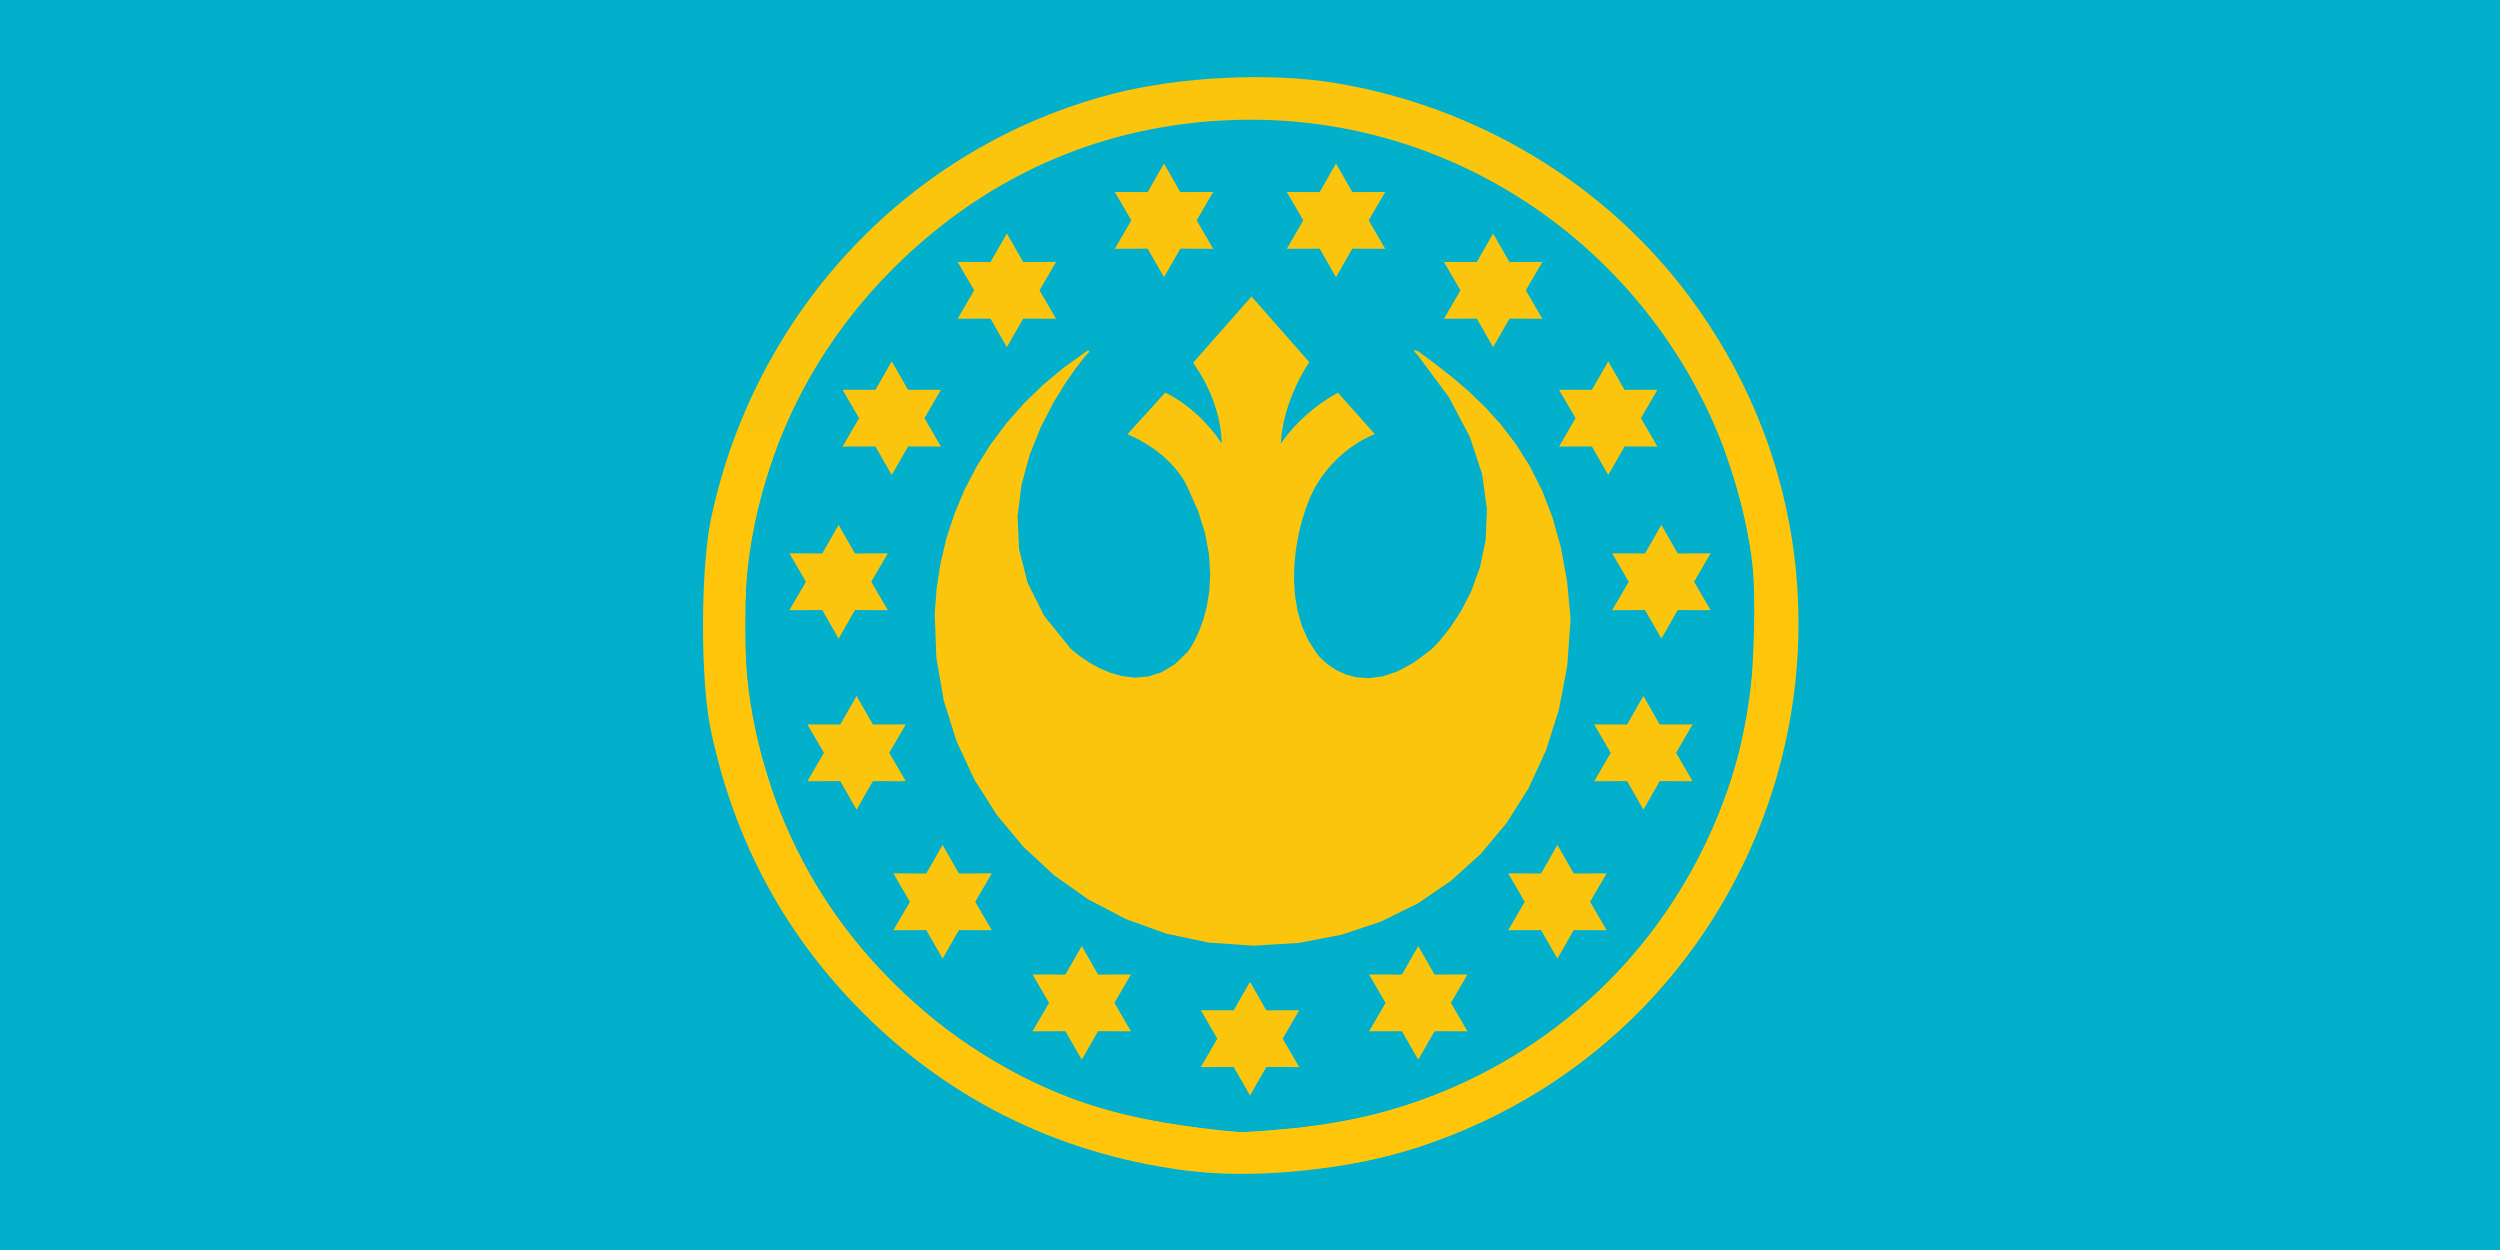 <?xml version="1.0" encoding="UTF-8" standalone="no"?>
<svg
   version="1.1"
   width="1000"
   height="500"
   id="svg172"
   sodipodi:docname="new_republic_flag_from_the_mandalorian_2023.svg"
   inkscape:version="1.2.2 (b0a8486, 2022-12-01)"
   xmlns:inkscape="http://www.inkscape.org/namespaces/inkscape"
   xmlns:sodipodi="http://sodipodi.sourceforge.net/DTD/sodipodi-0.dtd"
   xmlns="http://www.w3.org/2000/svg"
   xmlns:svg="http://www.w3.org/2000/svg">
  <defs
     id="defs176" />
  <sodipodi:namedview
     id="namedview174"
     pagecolor="#505050"
     bordercolor="#eeeeee"
     borderopacity="1"
     inkscape:showpageshadow="0"
     inkscape:pageopacity="0"
     inkscape:pagecheckerboard="0"
     inkscape:deskcolor="#505050"
     showgrid="false"
     showguides="false"
     inkscape:zoom="0.28406258"
     inkscape:cx="353.79529"
     inkscape:cy="285.14844"
     inkscape:window-width="1280"
     inkscape:window-height="456"
     inkscape:window-x="0"
     inkscape:window-y="23"
     inkscape:window-maximized="0"
     inkscape:current-layer="strokes" />
  <g
     id="ViewLayer_LineSet"
     inkscape:groupmode="lineset"
     inkscape:label="ViewLayer_LineSet">
    <g
       inkscape:groupmode="layer"
       id="strokes"
       inkscape:label="strokes">
      <rect
         style="fill:#00afca;fill-opacity:0.988;stroke:#fec50c;stroke-width:0;stroke-dasharray:none;stroke-opacity:0.953"
         id="rect6390"
         width="1000"
         height="500.1"
         x="5e-07"
         y="5e-07" />
      <path
         fill="none"
         stroke-width="3.0"
         stroke-linecap="butt"
         stroke-opacity="1.0"
         stroke="rgb(0, 0, 0)"
         stroke-linejoin="round"
         d=" M 523.723, 144.864 517.112, 137.360 510.502, 129.857 503.891, 122.353 500.601, 118.619 500.142, 119.140 498.871, 120.581 496.952, 122.758 494.546, 125.488 491.816, 128.585 488.923, 131.866 486.031, 135.147 483.300, 138.244 480.894, 140.973 478.975, 143.150 477.704, 144.591 477.245, 145.113 479.980, 149.237 482.240, 153.268 484.070, 157.156 485.517, 160.849 486.624, 164.297 487.437, 167.449 488.001, 170.256 488.361, 172.665 488.563, 174.627 488.651, 176.092 488.671, 177.007 488.667, 177.324 486.152, 173.813 483.571, 170.679 480.979, 167.907 478.430, 165.485 475.978, 163.398 473.677, 161.633 471.581, 160.177 469.745, 159.016 468.223, 158.136 467.068, 157.524 466.336, 157.167 466.079, 157.051 465.783, 157.378 464.964, 158.282 463.726, 159.648 462.174, 161.360 460.413, 163.302 458.547, 165.360 456.682, 167.418 454.921, 169.361 453.369, 171.073 452.131, 172.438 451.311, 173.342 451.015, 173.669 455.415, 175.774 459.280, 178.021 462.640, 180.350 465.524, 182.698 467.961, 185.002 469.978, 187.200 471.606, 189.231 472.874, 191.032 473.809, 192.541 474.441, 193.696 474.799, 194.435 474.912, 194.695 478.995, 203.824 479.226, 204.341 482.053, 213.380 483.606, 221.767 484.095, 229.458 483.733, 236.409 482.732, 242.577 481.304, 247.917 479.660, 252.384 478.013, 255.936 476.574, 258.527 475.555, 260.114 475.169, 260.653 469.932, 265.699 464.560, 268.939 459.165, 270.634 453.861, 271.045 448.759, 270.432 443.972, 269.055 439.613, 267.176 435.794, 265.054 432.628, 262.950 430.227, 261.124 428.704, 259.838 428.171, 259.352 421.888, 251.572 417.675, 246.355 413.197, 237.414 411.014, 233.053 408.565, 223.358 407.644, 219.708 407.169, 209.719 407.020, 206.581 408.259, 196.658 408.599, 193.934 411.222, 184.285 411.835, 182.030 415.541, 172.742 416.184, 171.130 420.730, 162.223 421.101, 161.496 426.043, 153.390 430.465, 147.074 433.821, 142.811 435.568, 140.861 435.653, 140.670 435.686, 140.525 435.674, 140.419 435.626, 140.347 435.550, 140.304 435.454, 140.284 435.347, 140.280 435.235, 140.288 435.128, 140.301 435.034, 140.315 434.959, 140.323 434.914, 140.320 426.769, 146.121 425.670, 146.904 417.986, 153.305 417.158, 153.995 409.991, 160.970 409.385, 161.559 402.788, 169.075 402.360, 169.563 396.381, 177.578 396.088, 177.971 390.772, 186.441 390.577, 186.750 385.962, 195.622 385.835, 195.867 381.953, 205.084 381.867, 205.288 378.745, 214.788 378.682, 214.978 376.336, 224.699 376.286, 224.905 374.727, 234.782 374.687, 235.033 373.917, 245.003 373.892, 245.329 374.261, 255.322 374.547, 263.082 376.252, 272.936 377.509, 280.197 380.505, 289.738 382.629, 296.501 386.849, 305.567 389.760, 311.822 395.120, 320.264 398.753, 325.986 405.159, 333.665 409.460, 338.822 416.806, 345.607 421.733, 350.157 429.903, 355.922 435.423, 359.817 444.287, 364.447 450.383, 367.632 459.791, 371.022 466.464, 373.427 476.248, 375.494 483.519, 377.031 493.495, 377.723 501.398, 378.271 511.380, 377.657 519.525, 377.156 529.347, 375.275 536.583, 373.889 546.068, 370.721 552.479, 368.581 561.444, 364.151 567.122, 361.346 575.390, 355.721 580.422, 352.298 587.834, 345.584 592.288, 341.548 598.711, 333.884 602.627, 329.212 607.967, 320.757 611.350, 315.401 615.546, 306.324 618.364, 300.229 621.390, 290.698 623.578, 283.808 625.438, 273.983 626.901, 266.254 627.622, 256.280 628.243, 247.677 627.324, 237.719 626.865, 232.734 625.087, 222.894 624.429, 219.251 621.747, 209.617 621.051, 207.118 617.450, 197.788 616.846, 196.224 612.350, 187.292 611.932, 186.461 606.600, 178.001 606.423, 177.720 600.435, 169.889 594.083, 162.860 587.485, 156.524 580.754, 150.770 574.008, 145.488 567.362, 140.570 566.590, 140.269 566.069, 140.126 565.764, 140.117 565.641, 140.217 565.664, 140.400 565.798, 140.640 566.008, 140.913 566.258, 141.193 566.514, 141.455 566.741, 141.673 566.903, 141.823 566.964, 141.878 572.919, 149.912 578.874, 157.945 579.539, 158.843 584.210, 167.685 587.979, 174.820 591.095, 184.322 592.863, 189.715 594.240, 199.620 594.771, 203.436 594.379, 213.429 594.283, 215.891 592.249, 225.682 591.979, 226.986 588.532, 236.373 588.438, 236.629 584.241, 244.726 579.967, 251.186 576.196, 255.915 573.509, 258.820 572.484, 259.809 565.431, 265.085 558.918, 268.588 552.959, 270.568 547.569, 271.275 542.760, 270.961 538.548, 269.875 534.945, 268.269 531.966, 266.393 529.625, 264.498 527.935, 262.833 526.911, 261.651 526.567, 261.201 523.280, 256.047 520.807, 250.479 519.084, 244.599 518.042, 238.509 517.614, 232.313 517.734, 226.111 518.334, 220.007 519.348, 214.103 520.708, 208.500 522.348, 203.302 524.200, 198.609 526.198, 194.526 528.668, 190.718 531.267, 187.366 533.930, 184.445 536.592, 181.932 539.187, 179.803 541.649, 178.034 543.913, 176.602 545.912, 175.484 547.581, 174.655 548.855, 174.092 549.667, 173.772 549.953, 173.670 549.662, 173.343 548.857, 172.439 547.641, 171.073 546.118, 169.362 544.388, 167.419 542.556, 165.361 540.724, 163.303 538.995, 161.360 537.471, 159.649 536.255, 158.283 535.451, 157.379 535.160, 157.052 531.435, 159.257 528.054, 161.550 525.012, 163.876 522.306, 166.183 519.932, 168.418 517.887, 170.528 516.167, 172.459 514.768, 174.158 513.686, 175.572 512.918, 176.648 512.460, 177.333 512.308, 177.573 512.697, 173.222 513.425, 169.022 514.422, 165.016 515.615, 161.249 516.935, 157.762 518.309, 154.600 519.667, 151.805 520.937, 149.422 522.049, 147.493 522.932, 146.061 523.513, 145.170 523.723, 144.864 "
         id="path132"
         style="stroke-width:0;stroke-dasharray:none;stroke:#fec50c;stroke-opacity:0.953" />
      <path
         fill="none"
         stroke-width="3"
         stroke-linecap="butt"
         stroke-opacity="1"
         stroke="#000000"
         stroke-linejoin="round"
         d="m 517.112,137.36 -6.61,-7.503 -6.611,-7.504 -3.29,-3.734 -0.459,0.521 -1.271,1.441 -1.919,2.177 -2.406,2.73 -2.73,3.097 -2.893,3.281 -2.892,3.281 -2.731,3.097 -2.406,2.729 -1.919,2.177 -1.271,1.441 -0.459,0.522 2.735,4.124 2.26,4.031 1.83,3.888 1.447,3.693 1.107,3.448 0.813,3.152 0.564,2.807 0.36,2.409 0.202,1.962 0.088,1.465 0.02,0.915 -0.004,0.317 -2.515,-3.511 -2.581,-3.134 -2.592,-2.772 -2.549,-2.422 -2.452,-2.087 -2.301,-1.765 -2.096,-1.456 -1.836,-1.161 -1.522,-0.88 -1.155,-0.612 -0.732,-0.357 -0.257,-0.116 -0.296,0.327 -0.819,0.904 -1.238,1.366 -1.552,1.712 -1.761,1.942 -1.866,2.058 -1.865,2.058 -1.761,1.943 -1.552,1.712 -1.238,1.365 -0.82,0.904 -0.296,0.327 4.4,2.105 3.865,2.247 3.36,2.329 2.884,2.348 2.437,2.304 2.017,2.198 1.628,2.031 1.268,1.801 0.935,1.509 0.632,1.155 0.358,0.739 0.113,0.26 4.083,9.129 0.231,0.517 2.827,9.039 1.553,8.387 0.489,7.691 -0.362,6.951 -1.001,6.168 -1.428,5.34 -1.644,4.467 -1.647,3.552 -1.439,2.591 -1.019,1.587 -0.386,0.539 -5.237,5.046 -5.372,3.24 -5.395,1.695 -5.304,0.411 -5.102,-0.613 -4.787,-1.377 -4.359,-1.879 -3.819,-2.122 -3.166,-2.104 -2.401,-1.826 -1.523,-1.286 -0.533,-0.486 -6.283,-7.78 -4.213,-5.217 -4.478,-8.941 -2.183,-4.361 -2.449,-9.695 -0.921,-3.65 -0.475,-9.989 -0.149,-3.138 1.239,-9.923 0.34,-2.724 2.623,-9.649 0.613,-2.255 3.706,-9.288 0.643,-1.612 4.546,-8.907 0.371,-0.727 4.942,-8.106 4.422,-6.316 3.356,-4.263 1.747,-1.95 0.085,-0.191 0.033,-0.145 -0.012,-0.106 -0.048,-0.072 -0.076,-0.043 -0.096,-0.02 -0.107,-0.004 -0.112,0.008 -0.107,0.013 -0.094,0.014 -0.075,0.008 -0.045,-0.003 -8.145,5.801 -1.099,0.783 -7.684,6.401 -0.828,0.69 -7.167,6.975 -0.606,0.589 -6.597,7.516 -0.428,0.488 -5.979,8.015 -0.293,0.393 -5.316,8.47 -0.195,0.309 -4.615,8.872 -0.127,0.245 -3.882,9.217 -0.086,0.204 -3.122,9.5 -0.063,0.19 -2.346,9.721 -0.05,0.206 -1.559,9.877 -0.04,0.251 -0.77,9.97 -0.025,0.326 0.369,9.993 0.286,7.76 1.705,9.854 1.257,7.261 2.996,9.541 2.124,6.763 4.22,9.066 2.911,6.255 5.36,8.442 3.633,5.722 6.406,7.679 4.301,5.157 7.346,6.785 4.927,4.55 8.17,5.765 5.52,3.895 8.864,4.63 6.096,3.185 9.408,3.39 6.673,2.405 9.784,2.067 7.271,1.537 9.976,0.692 7.903,0.548 9.982,-0.614 8.145,-0.501 9.822,-1.881 7.236,-1.386 9.485,-3.168 6.411,-2.14 8.965,-4.43 5.678,-2.805 8.268,-5.625 5.032,-3.423 7.412,-6.714 4.454,-4.036 6.423,-7.664 3.916,-4.672 5.34,-8.455 3.383,-5.356 4.196,-9.077 2.818,-6.095 3.026,-9.531 2.188,-6.89 1.86,-9.825 1.463,-7.729 0.721,-9.974 0.621,-8.603 -0.919,-9.958 -0.459,-4.985 -1.778,-9.84 -0.658,-3.643 -2.682,-9.634 -0.696,-2.499 -3.601,-9.33 -0.604,-1.564 -4.496,-8.932 -0.418,-0.831 -5.332,-8.46 -0.177,-0.281 -5.988,-7.831 -6.352,-7.029 -6.598,-6.336 -6.731,-5.754 -6.746,-5.282 -6.646,-4.918 -0.772,-0.301 -0.521,-0.143 -0.305,-0.009 -0.123,0.1 0.023,0.183 0.134,0.24 0.21,0.273 0.25,0.28 0.256,0.262 0.227,0.218 0.162,0.15 0.061,0.055 5.955,8.034 5.955,8.033 0.665,0.898 4.671,8.842 3.769,7.135 3.116,9.502 1.768,5.393 1.377,9.905 0.531,3.816 -0.392,9.993 -0.096,2.462 -2.034,9.791 -0.27,1.304 -3.447,9.387 -0.094,0.256 -4.197,8.097 -4.274,6.46 -3.771,4.729 -2.687,2.905 -1.025,0.989 -7.053,5.276 -6.513,3.503 -5.959,1.98 -5.39,0.707 -4.809,-0.314 -4.212,-1.086 -3.603,-1.606 -2.979,-1.876 -2.341,-1.895 -1.69,-1.665 -1.024,-1.182 -0.344,-0.45 -3.287,-5.154 -2.473,-5.568 -1.723,-5.88 -1.042,-6.09 -0.428,-6.196 0.12,-6.202 0.6,-6.104 1.014,-5.904 1.36,-5.603 1.64,-5.198 1.852,-4.693 1.998,-4.083 2.47,-3.808 2.599,-3.352 2.663,-2.921 2.662,-2.513 2.595,-2.129 2.462,-1.769 2.264,-1.432 1.999,-1.118 1.669,-0.829 1.274,-0.563 0.812,-0.32 0.286,-0.102 -0.291,-0.327 -0.805,-0.904 -1.216,-1.366 -1.523,-1.711 -1.73,-1.943 -1.832,-2.058 -1.832,-2.058 -1.729,-1.943 -1.524,-1.711 -1.216,-1.366 -0.804,-0.904 -0.291,-0.327 -3.725,2.205 -3.381,2.293 -3.042,2.326 -2.706,2.307 -2.374,2.235 -2.045,2.11 -1.72,1.931 -1.399,1.699 -1.082,1.414 -0.768,1.076 -0.458,0.685 -0.152,0.24 0.389,-4.351 0.728,-4.2 0.997,-4.006 1.193,-3.767 1.32,-3.487 1.374,-3.162 1.358,-2.795 1.27,-2.383 1.112,-1.929 0.883,-1.432 0.581,-0.891 0.21,-0.306 z"
         id="path134"
         sodipodi:nodetypes="cccccccccccccccccccccccccccccccccccccccccccccccccccccccccccccccccccccccccccccccccccccccccccccccccccccccccccccccccccccccccccccccccccccccccccccccccccccccccccccccccccccccccccccccccccccccccccccccccccccccccccccccccccccccccccccccccccccccccccccccccccccccccccccccccccccccccccccccccccccccccccccccccccccccccccccccccccccccccccc"
         style="fill:#fec50c;fill-opacity:0.988;stroke-width:0;stroke-dasharray:none;stroke:#fec50c;stroke-opacity:0.953" />
      <path
         fill="none"
         stroke-width="3.0"
         stroke-linecap="butt"
         stroke-opacity="1.0"
         stroke="rgb(0, 0, 0)"
         stroke-linejoin="round"
         d=" M 699.943, 230.307 698.737, 220.520 697.051, 210.804 694.890, 201.183 692.260, 191.679 689.167, 182.315 685.618, 173.114 681.622, 164.099 677.188, 155.291 672.327, 146.711 667.052, 138.379 661.373, 130.317 655.306, 122.544 648.865, 115.076 642.066, 107.934 634.924, 101.135 627.456, 94.694 619.683, 88.627 611.621, 82.948 603.289, 77.673 594.709, 72.812 585.901, 68.378 576.886, 64.382 567.685, 60.833 558.321, 57.740 548.817, 55.110 539.196, 52.949 529.480, 51.263 519.693, 50.057 509.858, 49.331 500.000, 49.088 490.142, 49.331 480.307, 50.057 470.520, 51.263 460.804, 52.949 451.183, 55.110 441.679, 57.740 432.315, 60.833 423.114, 64.382 414.099, 68.378 405.291, 72.812 396.711, 77.673 388.379, 82.948 380.317, 88.627 372.544, 94.694 365.076, 101.135 357.934, 107.934 351.135, 115.076 344.694, 122.544 338.627, 130.317 332.948, 138.379 327.673, 146.711 322.812, 155.291 318.378, 164.099 314.382, 173.114 310.833, 182.315 307.740, 191.679 305.110, 201.183 302.949, 210.804 301.263, 220.520 300.057, 230.307 299.331, 240.142 299.088, 250.000 299.331, 259.858 300.057, 269.693 301.263, 279.480 302.949, 289.196 305.110, 298.817 307.740, 308.321 310.833, 317.685 314.382, 326.886 318.378, 335.901 322.812, 344.709 327.673, 353.289 332.948, 361.621 338.627, 369.683 344.694, 377.456 351.135, 384.924 357.934, 392.066 365.076, 398.865 372.544, 405.306 380.317, 411.373 388.379, 417.052 396.711, 422.327 405.291, 427.188 414.099, 431.622 423.114, 435.618 432.315, 439.167 441.679, 442.260 451.183, 444.890 460.804, 447.051 470.520, 448.737 480.307, 449.943 490.142, 450.669 500.000, 450.912 509.858, 450.669 519.693, 449.943 529.480, 448.737 539.196, 447.051 548.817, 444.890 558.321, 442.260 567.685, 439.167 576.886, 435.618 585.901, 431.622 594.709, 427.188 603.289, 422.327 611.621, 417.052 619.683, 411.373 627.456, 405.306 634.924, 398.865 642.066, 392.066 648.865, 384.924 655.306, 377.456 661.373, 369.683 667.052, 361.621 672.327, 353.289 677.188, 344.709 681.622, 335.901 685.618, 326.886 689.167, 317.685 692.260, 308.321 694.890, 298.817 697.051, 289.196 698.737, 279.480 699.943, 269.693 700.669, 259.858 700.912, 250.000 700.669, 240.142 699.943, 230.307 "
         id="path136"
         style="stroke-width:0;stroke-dasharray:none;stroke:#fec50c;stroke-opacity:0.953" />
      <path
         fill="none"
         stroke-width="3.0"
         stroke-linecap="butt"
         stroke-opacity="1.0"
         stroke="rgb(0, 0, 0)"
         stroke-linejoin="round"
         d=" M 718.810, 217.543 720.034, 227.467 720.139, 228.318 720.875, 238.291 720.938, 239.146 721.184, 249.143 721.205, 250.000 720.959, 259.997 720.938, 260.854 720.202, 270.827 720.139, 271.682 718.915, 281.607 718.810, 282.457 717.101, 292.310 716.955, 293.155 714.763, 302.912 714.575, 303.748 711.908, 313.386 711.679, 314.212 708.543, 323.708 708.274, 324.522 704.675, 333.852 704.367, 334.652 700.314, 343.793 699.967, 344.577 695.470, 353.509 695.085, 354.275 690.156, 362.976 689.733, 363.722 684.384, 372.171 683.925, 372.895 678.167, 381.071 677.673, 381.771 671.521, 389.655 670.993, 390.330 664.462, 397.903 663.902, 398.552 657.007, 405.795 656.416, 406.416 649.173, 413.311 648.552, 413.902 640.980, 420.433 640.330, 420.993 632.447, 427.146 631.771, 427.673 623.596, 433.432 622.895, 433.925 614.446, 439.275 613.722, 439.733 605.021, 444.662 604.275, 445.085 595.343, 449.581 594.577, 449.967 585.435, 454.019 584.651, 454.367 575.321, 457.965 574.522, 458.274 565.026, 461.410 564.212, 461.679 554.575, 464.347 553.748, 464.575 543.991, 466.767 543.155, 466.955 533.302, 468.664 532.458, 468.810 522.533, 470.034 521.682, 470.139 511.709, 470.875 510.854, 470.938 500.857, 471.184 500.000, 471.205 490.003, 470.959 489.146, 470.938 479.173, 470.202 478.318, 470.139 468.393, 468.915 467.543, 468.810 457.690, 467.101 456.845, 466.955 447.088, 464.763 446.252, 464.575 436.614, 461.908 435.788, 461.679 426.292, 458.543 425.478, 458.274 416.148, 454.675 415.349, 454.367 406.207, 450.314 405.423, 449.967 396.491, 445.470 395.725, 445.085 387.024, 440.156 386.278, 439.733 377.829, 434.384 377.105, 433.925 368.929, 428.167 368.229, 427.673 360.345, 421.521 359.670, 420.993 352.097, 414.462 351.448, 413.902 344.205, 407.007 343.584, 406.416 336.689, 399.173 336.098, 398.552 329.567, 390.980 329.007, 390.330 322.854, 382.447 322.327, 381.771 316.568, 373.596 316.075, 372.895 310.725, 364.446 310.267, 363.722 305.338, 355.021 304.915, 354.275 300.419, 345.343 300.033, 344.577 295.981, 335.435 295.633, 334.652 292.035, 325.321 291.726, 324.522 288.590, 315.026 288.321, 314.212 285.653, 304.575 285.425, 303.748 283.233, 293.991 283.045, 293.155 281.336, 283.302 281.190, 282.457 279.966, 272.533 279.861, 271.682 279.125, 261.709 279.062, 260.854 278.816, 250.857 278.795, 250.000 279.041, 240.003 279.062, 239.146 279.798, 229.173 279.861, 228.318 281.085, 218.393 281.190, 217.543 282.899, 207.690 283.045, 206.845 285.237, 197.088 285.425, 196.252 288.092, 186.614 288.321, 185.788 291.457, 176.292 291.726, 175.478 295.325, 166.148 295.633, 165.349 299.686, 156.207 300.033, 155.423 304.530, 146.491 304.915, 145.725 309.844, 137.024 310.267, 136.278 315.616, 127.829 316.075, 127.105 321.833, 118.929 322.327, 118.229 328.479, 110.345 329.007, 109.670 335.538, 102.097 336.098, 101.448 342.993, 94.205 343.584, 93.584 350.827, 86.689 351.448, 86.098 359.020, 79.567 359.670, 79.007 367.553, 72.854 368.229, 72.327 376.404, 66.568 377.105, 66.075 385.554, 60.725 386.278, 60.267 394.979, 55.338 395.725, 54.915 404.657, 50.419 405.423, 50.033 414.565, 45.981 415.349, 45.633 424.679, 42.035 425.478, 41.726 434.974, 38.590 435.788, 38.321 445.426, 35.653 446.252, 35.425 456.009, 33.233 456.845, 33.045 466.698, 31.336 467.543, 31.190 477.467, 29.966 478.318, 29.861 488.291, 29.125 489.146, 29.062 499.143, 28.816 500.000, 28.795 509.997, 29.041 510.854, 29.062 520.827, 29.798 521.682, 29.861 531.607, 31.085 532.458, 31.190 542.310, 32.899 543.155, 33.045 552.912, 35.237 553.748, 35.425 563.386, 38.092 564.212, 38.321 573.708, 41.457 574.522, 41.726 583.852, 45.325 584.651, 45.633 593.793, 49.686 594.577, 50.033 603.509, 54.530 604.275, 54.915 612.976, 59.844 613.722, 60.267 622.171, 65.616 622.895, 66.075 631.070, 71.833 631.771, 72.327 639.655, 78.479 640.330, 79.007 647.903, 85.538 648.552, 86.098 655.795, 92.993 656.416, 93.584 663.311, 100.827 663.902, 101.448 670.433, 109.020 670.993, 109.670 677.146, 117.553 677.673, 118.229 683.432, 126.404 683.925, 127.105 689.275, 135.554 689.733, 136.278 694.662, 144.979 695.085, 145.725 699.581, 154.657 699.967, 155.423 704.019, 164.565 704.367, 165.349 707.965, 174.679 708.274, 175.478 711.410, 184.974 711.679, 185.788 714.347, 195.426 714.575, 196.252 716.767, 206.009 716.955, 206.845 718.664, 216.698 718.810, 217.543 "
         id="path138"
         style="stroke-width:0;stroke-dasharray:none;stroke:#fec50c;stroke-opacity:0.953" />
      <path
         fill="none"
         stroke-width="3"
         stroke-linecap="butt"
         stroke-opacity="1"
         stroke="#000000"
         stroke-linejoin="round"
         d="m 483.467,404.112 -3.147,-0.011 5.03,8.643 1.583,2.719 -5.03,8.643 -1.583,2.72 10,-0.036 3.147,-0.011 4.969,8.678 1.564,2.731 4.969,-8.678 1.564,-2.731 10,0.036 3.147,0.011 -5.03,-8.643 -1.583,-2.72 5.03,-8.642 1.583,-2.72 -10,0.035 -3.147,0.011 -4.969,-8.677 -1.564,-2.731 -4.97,8.678 -1.563,2.73 z"
         id="path140"
         sodipodi:nodetypes="ccccccccccccccccccccccccc"
         style="fill:#fec50c;fill-opacity:0.988;stroke-width:0;stroke-dasharray:none;stroke:#fec50c;stroke-opacity:0.953" />
      <path
         fill="none"
         stroke-width="3"
         stroke-linecap="butt"
         stroke-opacity="1"
         stroke="#000000"
         stroke-linejoin="round"
         d="m 550.767,389.807 -3.147,-0.011 5.03,8.643 1.583,2.719 -5.03,8.643 -1.583,2.72 10,-0.036 3.147,-0.011 4.969,8.678 1.564,2.731 4.97,-8.678 1.563,-2.731 10,0.036 3.147,0.011 -5.03,-8.643 -1.583,-2.72 5.03,-8.642 1.583,-2.72 -10,0.035 -3.147,0.011 -4.969,-8.677 -1.564,-2.731 -4.969,8.678 -1.564,2.73 z"
         id="path142"
         sodipodi:nodetypes="ccccccccccccccccccccccccc"
         style="fill:#fec50c;fill-opacity:0.988;stroke-width:0;stroke-dasharray:none;stroke:#fec50c;stroke-opacity:0.953" />
      <path
         fill="none"
         stroke-width="3"
         stroke-linecap="butt"
         stroke-opacity="1"
         stroke="#000000"
         stroke-linejoin="round"
         d="m 606.43,349.365 -3.147,-0.011 5.031,8.643 1.583,2.72 -5.031,8.642 -1.583,2.72 10,-0.035 3.147,-0.011 4.969,8.677 1.564,2.731 4.97,-8.678 1.564,-2.73 10,0.035 3.146,0.011 -5.03,-8.643 -1.583,-2.719 5.03,-8.643 1.583,-2.72 -10,0.036 -3.146,0.011 -4.97,-8.678 -1.564,-2.731 -4.969,8.678 -1.564,2.731 z"
         id="path144"
         sodipodi:nodetypes="ccccccccccccccccccccccccc"
         style="fill:#fec50c;fill-opacity:0.988;stroke-width:0;stroke-dasharray:none;stroke:#fec50c;stroke-opacity:0.953" />
      <path
         fill="none"
         stroke-width="3"
         stroke-linecap="butt"
         stroke-opacity="1"
         stroke="#000000"
         stroke-linejoin="round"
         d="m 640.832,289.78 -3.147,-0.011 5.03,8.642 1.583,2.72 -5.03,8.643 -1.583,2.719 10,-0.035 3.147,-0.011 4.969,8.678 1.564,2.731 4.97,-8.678 1.563,-2.731 10,0.035 3.147,0.011 -5.03,-8.642 -1.583,-2.72 5.03,-8.643 1.583,-2.719 -10,0.035 -3.147,0.011 -4.969,-8.678 -1.564,-2.731 -4.969,8.678 -1.564,2.731 z"
         id="path146"
         sodipodi:nodetypes="ccccccccccccccccccccccccc"
         style="fill:#fec50c;fill-opacity:0.988;stroke-width:0;stroke-dasharray:none;stroke:#fec50c;stroke-opacity:0.953" />
      <path
         fill="none"
         stroke-width="3"
         stroke-linecap="butt"
         stroke-opacity="1"
         stroke="#000000"
         stroke-linejoin="round"
         d="m 648.024,221.353 -3.147,-0.011 5.03,8.643 1.583,2.719 -5.03,8.643 -1.583,2.72 10,-0.036 3.147,-0.011 4.969,8.678 1.564,2.731 4.969,-8.678 1.564,-2.731 10,0.036 3.147,0.011 -5.031,-8.643 -1.582,-2.72 5.03,-8.642 1.583,-2.72 -10,0.035 -3.147,0.011 -4.969,-8.677 -1.564,-2.731 -4.97,8.678 -1.563,2.73 z"
         id="path148"
         sodipodi:nodetypes="ccccccccccccccccccccccccc"
         style="fill:#fec50c;fill-opacity:0.988;stroke-width:0;stroke-dasharray:none;stroke:#fec50c;stroke-opacity:0.953" />
      <path
         fill="none"
         stroke-width="3"
         stroke-linecap="butt"
         stroke-opacity="1"
         stroke="#000000"
         stroke-linejoin="round"
         d="m 626.762,155.917 -3.147,-0.011 5.031,8.643 1.583,2.719 -5.031,8.643 -1.583,2.72 10,-0.036 3.147,-0.011 4.97,8.678 1.564,2.731 4.969,-8.678 1.564,-2.731 10,0.035 3.147,0.012 -5.031,-8.643 -1.583,-2.72 5.031,-8.642 1.583,-2.72 -10,0.035 -3.147,0.011 -4.97,-8.677 -1.564,-2.731 -4.969,8.678 -1.564,2.73 z"
         id="path150"
         sodipodi:nodetypes="ccccccccccccccccccccccccc"
         style="fill:#fec50c;fill-opacity:0.988;stroke-width:0;stroke-dasharray:none;stroke:#fec50c;stroke-opacity:0.953" />
      <path
         fill="none"
         stroke-width="3"
         stroke-linecap="butt"
         stroke-opacity="1"
         stroke="#000000"
         stroke-linejoin="round"
         d="m 580.724,104.786 -3.147,-0.011 5.03,8.643 1.583,2.719 -5.03,8.643 -1.583,2.72 10,-0.036 3.147,-0.011 4.969,8.678 1.564,2.731 4.969,-8.678 1.564,-2.731 10,0.036 3.147,0.011 -5.031,-8.643 -1.583,-2.72 5.031,-8.642 1.583,-2.72 -10,0.035 -3.147,0.011 -4.969,-8.677 -1.564,-2.731 -4.97,8.678 -1.563,2.73 z"
         id="path152"
         sodipodi:nodetypes="ccccccccccccccccccccccccc"
         style="fill:#fec50c;fill-opacity:0.988;stroke-width:0;stroke-dasharray:none;stroke:#fec50c;stroke-opacity:0.953" />
      <path
         fill="none"
         stroke-width="3"
         stroke-linecap="butt"
         stroke-opacity="1"
         stroke="#000000"
         stroke-linejoin="round"
         d="m 517.869,76.801 -3.147,-0.011 5.03,8.643 1.583,2.719 -5.03,8.643 -1.583,2.72 10,-0.036 3.146,-0.011 4.97,8.678 1.564,2.731 4.969,-8.678 1.564,-2.731 10,0.036 3.147,0.011 -5.031,-8.643 -1.583,-2.72 5.031,-8.642 1.583,-2.72 -10,0.035 -3.147,0.011 -4.969,-8.677 -1.564,-2.731 -4.97,8.678 -1.564,2.73 z"
         id="path154"
         sodipodi:nodetypes="ccccccccccccccccccccccccc"
         style="fill:#fec50c;fill-opacity:0.988;stroke-width:0;stroke-dasharray:none;stroke:#fec50c;stroke-opacity:0.953" />
      <path
         fill="none"
         stroke-width="3"
         stroke-linecap="butt"
         stroke-opacity="1"
         stroke="#000000"
         stroke-linejoin="round"
         d="m 449.065,76.801 -3.147,-0.011 5.031,8.643 1.583,2.719 -5.031,8.643 -1.583,2.72 10,-0.036 3.147,-0.011 4.969,8.678 1.564,2.731 4.97,-8.678 1.564,-2.731 9.999,0.036 3.147,0.011 -5.03,-8.643 -1.583,-2.72 5.03,-8.642 1.583,-2.72 -10,0.035 -3.146,0.011 -4.97,-8.677 -1.564,-2.731 -4.969,8.678 -1.564,2.73 z"
         id="path156"
         sodipodi:nodetypes="ccccccccccccccccccccccccc"
         style="fill:#fec50c;fill-opacity:0.988;stroke-width:0;stroke-dasharray:none;stroke:#fec50c;stroke-opacity:0.953" />
      <path
         fill="none"
         stroke-width="3"
         stroke-linecap="butt"
         stroke-opacity="1"
         stroke="#000000"
         stroke-linejoin="round"
         d="m 386.21,104.786 -3.147,-0.011 5.031,8.643 1.582,2.719 -5.03,8.643 -1.583,2.72 10,-0.036 3.147,-0.011 4.969,8.678 1.564,2.731 4.97,-8.678 1.563,-2.731 10,0.036 3.147,0.011 -5.03,-8.643 -1.583,-2.72 5.03,-8.642 1.583,-2.72 -10,0.035 -3.147,0.011 -4.969,-8.677 -1.564,-2.731 -4.969,8.678 -1.564,2.73 z"
         id="path158"
         sodipodi:nodetypes="ccccccccccccccccccccccccc"
         style="fill:#fec50c;fill-opacity:0.988;stroke-width:0;stroke-dasharray:none;stroke:#fec50c;stroke-opacity:0.953" />
      <path
         fill="none"
         stroke-width="3"
         stroke-linecap="butt"
         stroke-opacity="1"
         stroke="#000000"
         stroke-linejoin="round"
         d="m 340.171,155.917 -3.146,-0.011 5.03,8.643 1.583,2.719 -5.031,8.643 -1.582,2.72 9.999,-0.036 3.147,-0.011 4.97,8.678 1.564,2.731 4.969,-8.678 1.564,-2.731 10,0.036 3.147,0.011 -5.031,-8.643 -1.583,-2.72 5.031,-8.642 1.583,-2.72 -10,0.035 -3.147,0.011 -4.97,-8.677 -1.564,-2.731 -4.969,8.678 -1.564,2.73 z"
         id="path160"
         sodipodi:nodetypes="ccccccccccccccccccccccccc"
         style="fill:#fec50c;fill-opacity:0.988;stroke-width:0;stroke-dasharray:none;stroke:#fec50c;stroke-opacity:0.953" />
      <path
         fill="none"
         stroke-width="3"
         stroke-linecap="butt"
         stroke-opacity="1"
         stroke="#000000"
         stroke-linejoin="round"
         d="m 318.91,221.353 -3.147,-0.011 5.03,8.643 1.583,2.719 -5.03,8.643 -1.583,2.72 10,-0.036 3.147,-0.011 4.969,8.678 1.564,2.731 4.97,-8.678 1.563,-2.731 10,0.036 3.147,0.011 -5.03,-8.643 -1.583,-2.72 5.03,-8.642 1.583,-2.72 -10,0.035 -3.147,0.011 -4.969,-8.677 -1.564,-2.731 -4.969,8.678 -1.564,2.73 z"
         id="path162"
         sodipodi:nodetypes="ccccccccccccccccccccccccc"
         style="fill:#fec50c;fill-opacity:0.988;stroke-width:0;stroke-dasharray:none;stroke:#fec50c;stroke-opacity:0.953" />
      <path
         fill="none"
         stroke-width="3"
         stroke-linecap="butt"
         stroke-opacity="1"
         stroke="#000000"
         stroke-linejoin="round"
         d="m 326.102,289.78 -3.147,-0.011 5.03,8.642 1.583,2.72 -5.03,8.643 -1.583,2.719 10,-0.035 3.147,-0.011 4.969,8.678 1.564,2.731 4.97,-8.678 1.563,-2.731 10,0.035 3.147,0.011 -5.03,-8.642 -1.583,-2.72 5.03,-8.643 1.583,-2.719 -10,0.035 -3.147,0.011 -4.969,-8.678 -1.564,-2.731 -4.97,8.678 -1.563,2.731 z"
         id="path164"
         sodipodi:nodetypes="ccccccccccccccccccccccccc"
         style="fill:#fec50c;fill-opacity:0.988;stroke-width:0;stroke-dasharray:none;stroke:#fec50c;stroke-opacity:0.953" />
      <path
         fill="none"
         stroke-width="3"
         stroke-linecap="butt"
         stroke-opacity="1"
         stroke="#000000"
         stroke-linejoin="round"
         d="m 360.504,349.365 -3.147,-0.011 5.03,8.643 1.583,2.72 -5.03,8.642 -1.583,2.72 10,-0.035 3.146,-0.011 4.97,8.677 1.564,2.731 4.969,-8.678 1.564,-2.73 10,0.035 3.147,0.011 -5.031,-8.643 -1.583,-2.719 5.031,-8.643 1.583,-2.72 -10,0.036 -3.147,0.011 -4.969,-8.678 -1.564,-2.731 -4.97,8.678 -1.564,2.731 z"
         id="path166"
         sodipodi:nodetypes="ccccccccccccccccccccccccc"
         style="fill:#fec50c;fill-opacity:0.988;stroke-width:0;stroke-dasharray:none;stroke:#fec50c;stroke-opacity:0.953" />
      <path
         fill="none"
         stroke-width="3"
         stroke-linecap="butt"
         stroke-opacity="1"
         stroke="#000000"
         stroke-linejoin="round"
         d="m 416.167,389.807 -3.147,-0.011 5.03,8.643 1.583,2.719 -5.03,8.643 -1.583,2.72 10,-0.036 3.147,-0.011 4.969,8.678 1.564,2.731 4.97,-8.678 1.563,-2.731 10,0.035 3.147,0.012 -5.03,-8.643 -1.583,-2.72 5.03,-8.642 1.583,-2.72 -10,0.035 -3.147,0.011 -4.969,-8.678 -1.564,-2.73 -4.969,8.678 -1.564,2.73 z"
         id="path168"
         sodipodi:nodetypes="ccccccccccccccccccccccccc"
         style="fill:#fec50c;fill-opacity:0.988;stroke-width:0;stroke-dasharray:none;stroke:#fec50c;stroke-opacity:0.953" />
      <path
         style="fill:#fec50c;fill-opacity:0.988;stroke:#fec50c;stroke-width:0;stroke-dasharray:none;stroke-opacity:0.953"
         d="m 477.508,468.559 c -51.115,-5.819 -96.402,-27.496 -132.167,-63.263 -31.432,-31.435 -51.461,-68.537 -60.949,-112.907 -4.318,-20.193 -4.243,-65.089 0.142,-85.494 17.894,-83.261 80.017,-148.683 160.888,-169.433 26.517,-6.804 62.56,-8.553 88.463,-4.293 56.832,9.346 108.131,40.239 141.782,85.384 89.996,120.733 34.916,293.591 -108.456,340.37 -26.705,8.713 -63.287,12.643 -89.703,9.636 z m 39.729,-17.227 c 81.598,-7.733 147.973,-59.872 174.487,-137.063 9.808,-28.556 13.053,-69.669 7.798,-98.824 C 682.076,118.647 597.913,47.845 500.342,47.883 c -54.816,0.022 -104.123,20.554 -143.189,59.625 -93.934,93.948 -73.651,250.007 41.248,317.362 28.42,16.661 54.382,24.122 97.463,28.012 1.411,0.127 11.029,-0.571 21.373,-1.551 z"
         id="path2869" />
      <path
         style="fill:#fec50c;fill-opacity:0.988;stroke:#fec50c;stroke-width:0;stroke-dasharray:none;stroke-opacity:0.953"
         d="m 474.063,468.092 c -50.154,-7.306 -91.086,-26.928 -125.462,-60.146 -13.297,-12.849 -21.992,-23.193 -31.443,-37.407 -18.821,-28.307 -31.424,-62.079 -34.631,-92.802 -1.367,-13.101 -0.592,-55.356 1.204,-65.59 1.508,-8.591 6.229,-26.261 8.96,-33.53 l 1.822,-4.85 h 8.796 c 4.838,0 8.796,0.194 8.796,0.431 0,0.237 -1.487,4.743 -3.304,10.014 -4.021,11.662 -7.113,24.026 -9.098,36.378 -2.13,13.253 -2.118,46.068 0.021,59.04 7.271,44.091 25.121,80.078 54.952,110.786 19.601,20.177 41.056,35.097 65.638,45.644 18.215,7.816 35.059,12.056 60.92,15.334 13.205,1.674 15.375,1.737 27.415,0.794 16.092,-1.261 33.725,-4.196 45.882,-7.639 76.97,-21.797 132.97,-84.906 145.218,-163.653 1.827,-11.749 2.594,-44.348 1.302,-55.361 -1.416,-12.063 -4.671,-26.02 -9.27,-39.747 l -4.028,-12.02 h 9.029 9.029 l 2.198,6.649 c 15.24,46.111 14.85,94.941 -1.127,141.277 -22.217,64.43 -72.806,114.579 -137.507,136.307 -22.077,7.414 -40.313,10.247 -68.318,10.611 -11.83,0.154 -23.977,-0.08 -26.993,-0.519 z"
         id="path4879" />
    </g>
  </g>
</svg>
